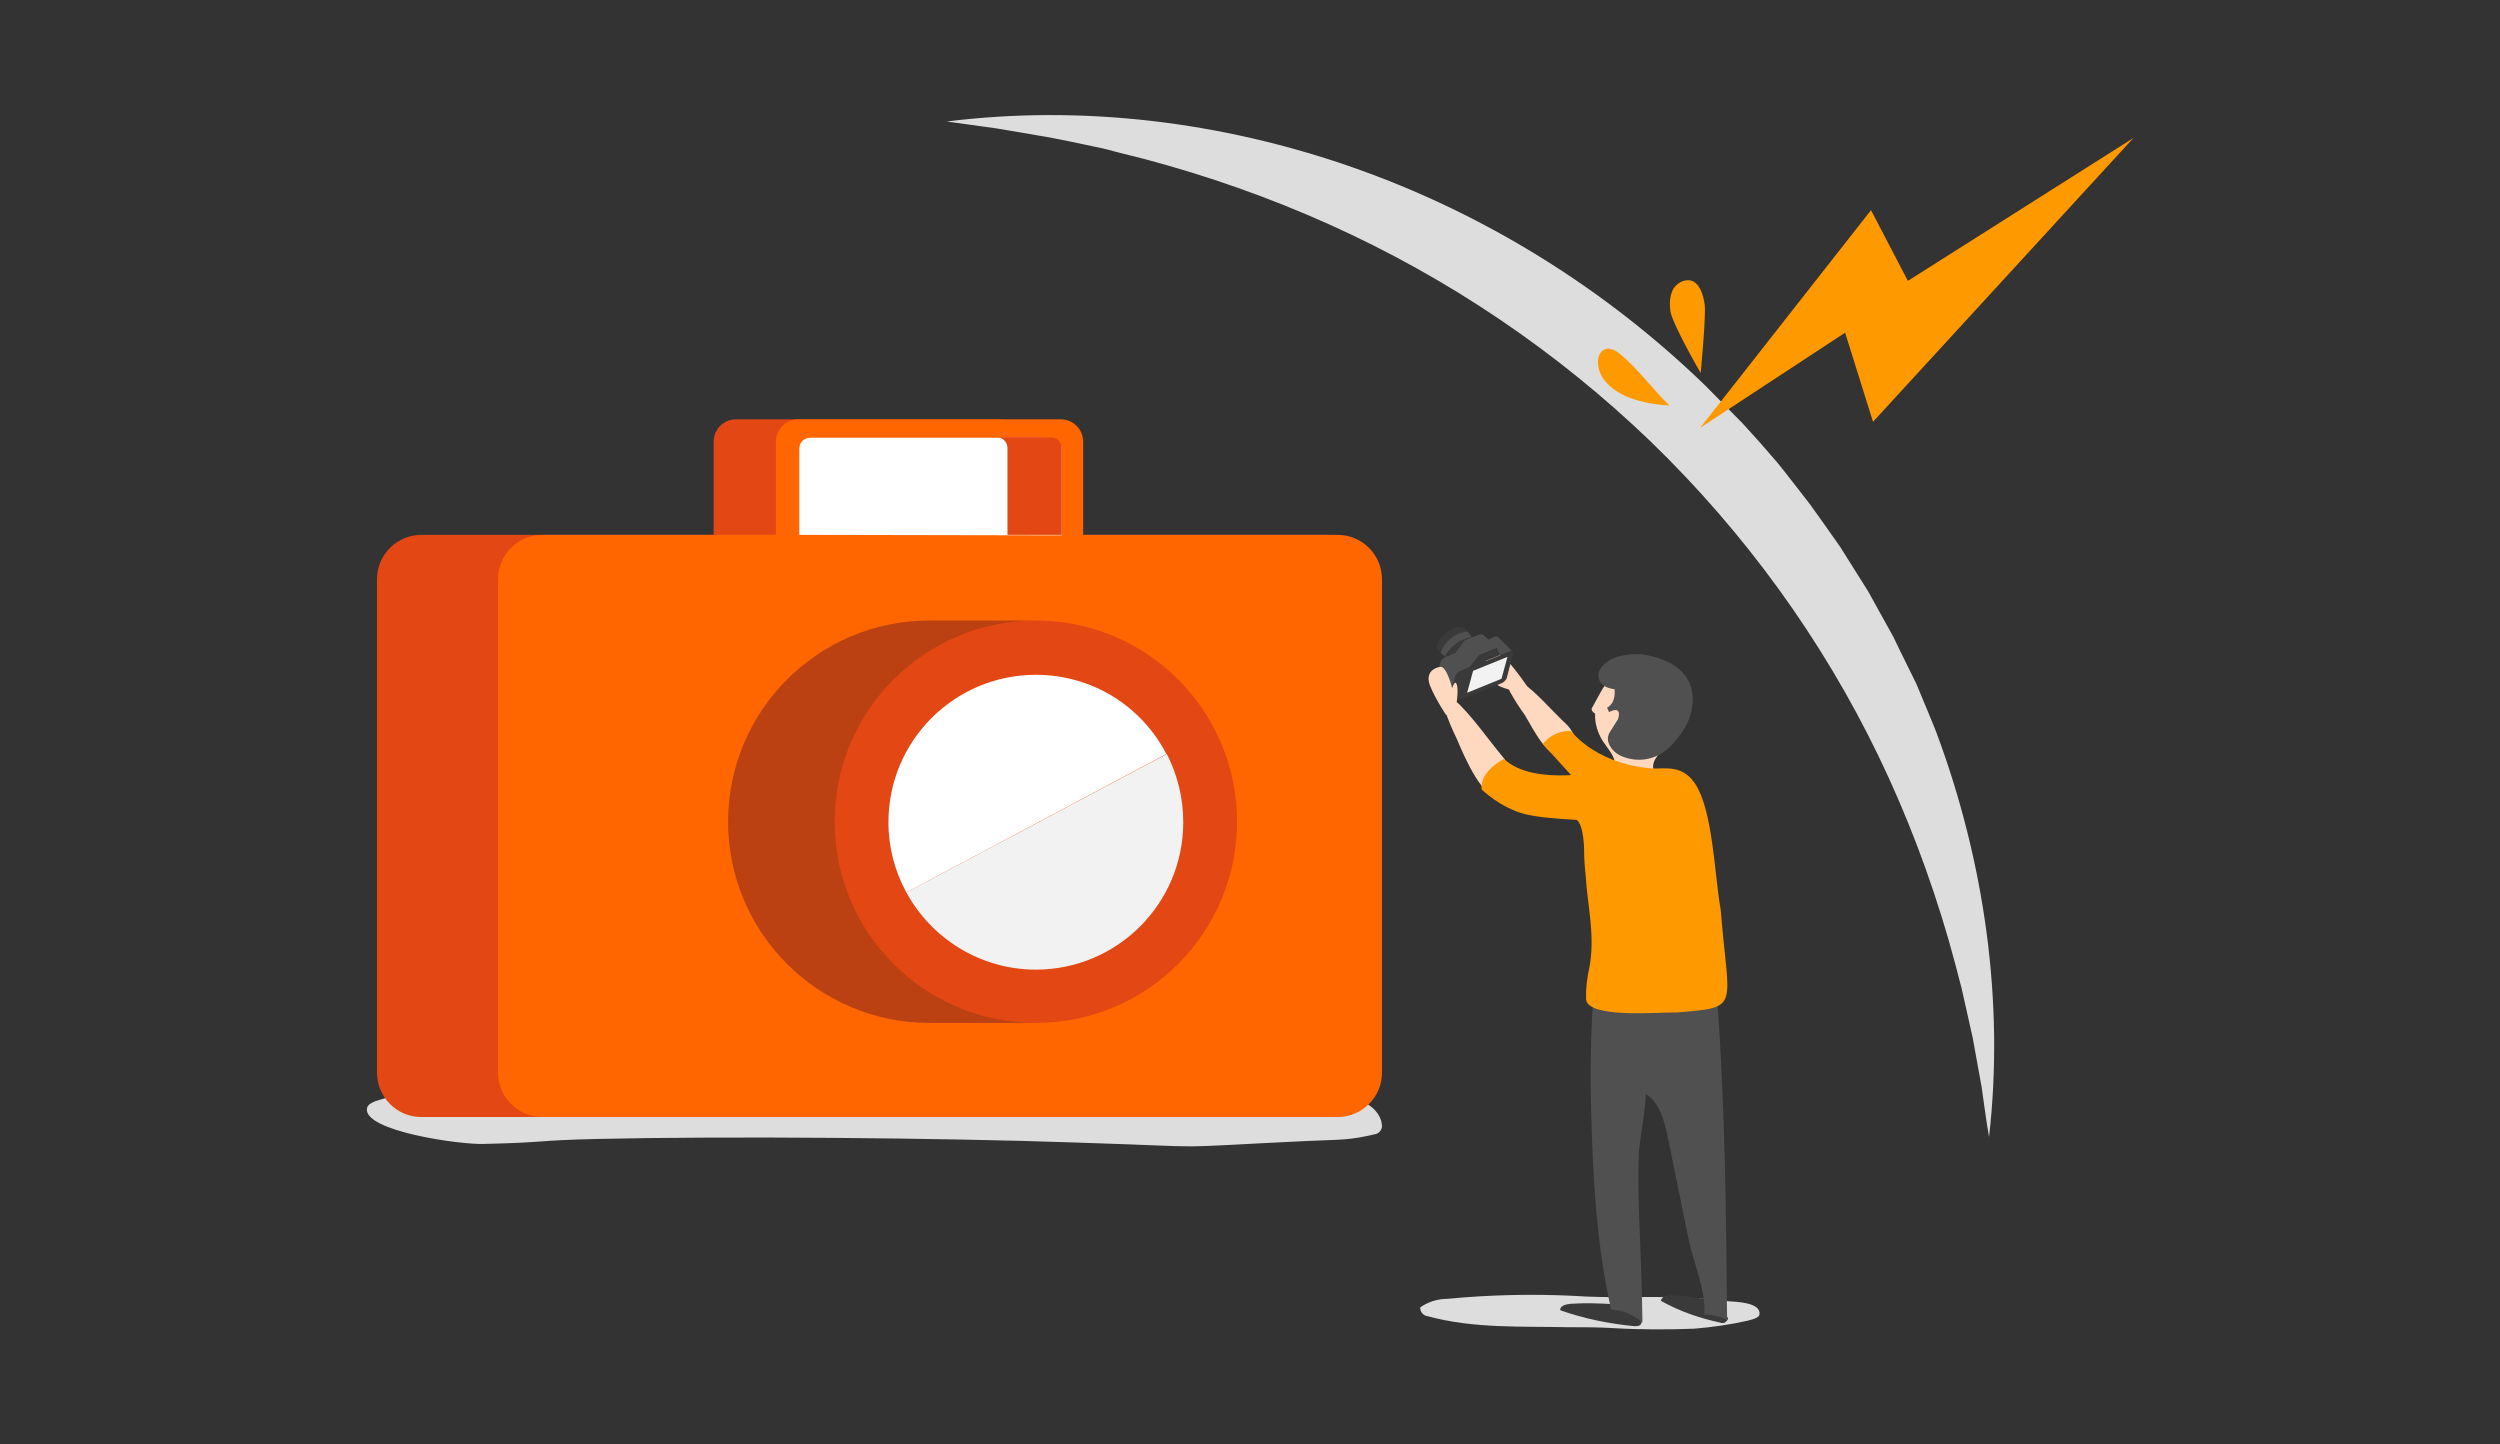 <?xml version="1.0" encoding="utf-8"?>
<!-- Generator: Adobe Illustrator 25.0.1, SVG Export Plug-In . SVG Version: 6.00 Build 0)  -->
<svg version="1.1" id="Livello_1" xmlns="http://www.w3.org/2000/svg" xmlns:xlink="http://www.w3.org/1999/xlink" x="0px" y="0px"
	 viewBox="0 0 502 290" style="enable-background:new 0 0 502 290;" xml:space="preserve">
<rect x="0" y="0" width="502" height="290" fill="#333333" stroke="none"/>
<style type="text/css">
	.st0{fill:#DDDDDD;}
	.st1{fill:#E34713;}
	.st2{fill:#FF6600;}
	.st3{fill:#BB4113;}
	.st4{fill:#F2F2F2;}
	.st5{fill:#FFFFFF;}
	.st6{fill:#FED9BF;}
	.st7{fill:#505050;}
	.st8{fill:#3A3A3A;}
	.st9{fill:#FF9900;}
</style>
<g>
	<g>
		<g>
			<g>
				<g>
					<g>
						<path class="st0" d="M215.4,229.4c31.7,1,15.8,1.2,47.3-0.3c6.8-0.3,8.1-0.1,13.6-1.4c0.7-0.2,1.2-0.9,1.2-1.6
							c-0.1-2.4-2.4-6.3-11.7-6.3c-35,0.3-27.7-3.2-63.1-3.3c-11.9,0-23.9,0.1-35.7-0.1c-18-0.4-29.7-2-47.6-2
							c-18.1-0.1-26.4,1.2-43,6.4c-1.2,0.3-2.6,0.9-2.7,1.7c-1,4.6,18.8,7.4,23.5,7.2c13.1-0.3,9.8-0.7,22.8-1
							C146.1,228.1,189.4,228.5,215.4,229.4z"/>
						<path class="st1" d="M200.5,119.9h-52.7c-2.5,0-4.5-2-4.5-4.5V88.7c0-2.5,2-4.5,4.5-4.5h52.7c2.5,0,4.5,2,4.5,4.5v26.7
							C205,117.9,203,119.9,200.5,119.9z"/>
						<path class="st1" d="M266.5,224.3H84.6c-4.9,0-8.9-4-8.9-8.9v-99.1c0-4.9,4-8.9,8.9-8.9h181.9c4.9,0,3.2,4,3.2,8.9v99.1
							C269.7,220.3,271.5,224.3,266.5,224.3z"/>
						<path class="st2" d="M268.6,224.3H108.9c-4.9,0-8.9-4-8.9-8.9v-99.1c0-4.9,4-8.9,8.9-8.9h159.7c4.9,0,8.9,4,8.9,8.9v99.1
							C277.5,220.3,273.5,224.3,268.6,224.3z"/>
						<path class="st2" d="M213,119.9h-52.7c-2.5,0-4.5-2-4.5-4.5V88.7c0-2.5,2-4.5,4.5-4.5H213c2.5,0,4.5,2,4.5,4.5v26.7
							C217.4,117.9,215.4,119.9,213,119.9z"/>
						<path class="st3" d="M205,124.6c-10.4,0-8,0-18.4,0c-22.3,0-40.4,18.1-40.4,40.4s18.1,40.4,40.4,40.4c10.4,0,8,0,18.4,0
							c22.3,0,40.4-18.1,40.4-40.4S227.4,124.6,205,124.6z"/>
						<circle class="st1" cx="208" cy="165" r="40.4"/>
						<g>
							<path class="st4" d="M182,179.2c5,9.2,14.8,15.5,26,15.5c16.3,0,29.6-13.2,29.6-29.6c0-4.9-1.2-9.6-3.3-13.7L182,179.2z"/>
							<path class="st5" d="M208,135.5c-16.3,0-29.6,13.2-29.6,29.6c0,5.1,1.3,9.9,3.6,14.1l52.2-27.8
								C229.3,141.9,219.4,135.5,208,135.5z"/>
						</g>
						<path class="st5" d="M160.5,107.4V90.1c0-1.3,1-2.2,2.2-2.2H211c1.3,0,2.2,1,2.2,2.2v17.4L160.5,107.4L160.5,107.4z"/>
						<path class="st1" d="M211,87.8h-10.9c1.3,0,2.2,1,2.2,2.2v17.4h10.9V90.1C213.3,88.8,212.3,87.8,211,87.8z"/>
					</g>
				</g>
			</g>
		</g>
		<g>
			<path class="st6" d="M319.7,142.1l1.7-3.1l0,0c0.5-0.9,1.1-1.8,1.9-2.5c3.7-2.9,9-2.5,12.2,1c0.6,0.7,1,1.6,1.2,2.5
				c0.1,0.9,0,1.8-0.2,2.7c-0.8,3.2-1.6,5.1-2.9,8.1l-0.8,1c-1.2,1.5-1.1,2.9,0,4.5c1.8,2.5-3.3,2.7-4.7,2.6
				c-1.1,0.2-2.2,0.3-3.3,0.1c-3-0.6-0.9-2-0.6-4.1c0.4-2.7-0.5-3.4-2.3-6c-1.1-1.7-1.7-3.7-1.6-5.6l-0.4-0.3
				C319.6,142.7,319.5,142.3,319.7,142.1z"/>
			<path id="XMLID_4280_" class="st7" d="M323.2,147.1c-0.3,0.5-0.4,1.1-0.3,1.7c0.3,1.2,1.3,3,4.6,3.6c0,0,5,1.3,8.8-3.5
				c0,0,2.3-2.6,2.9-4.7c0,0,4.5-10.6-9.4-12.8c0,0-7.2-0.7-8.8,3.7c0,0-0.7,2.8,3.2,3.3c0,0,0.4,2.7-1.5,3.7l0.4,0.9
				c0,0,2.7-1.6,1.8,1.4L323.2,147.1z"/>
			<path id="XMLID_4279_" class="st0" d="M315.9,260.2c-8.4-0.4-16.8-0.2-25.2,0.6c-2,0-3.9,0.6-5.5,1.7c-0.1,0.9,0.6,1.7,1.5,1.8
				c9.2,2.5,18.6,2,28,2.2c3.1,0,6.3,0,9.5,0.2c4.8,0.3,11.2,0.3,16,0.1c3.6-0.3,7.2-0.8,10.7-1.6c1.7-0.4,2.4-0.8,2.4-1.3
				c0.3-2.4-4.8-2.5-6.1-2.6c-2.7-0.3-5.7-0.6-10.5-0.8C329.7,260.3,322.8,260.7,315.9,260.2z"/>
			<path id="XMLID_4278_" class="st6" d="M315.5,152.1c-4.3,1.5-7.6-5.7-9.3-8.5c-1.1-1.5-2.1-3.1-3-4.7c-1.1-2.4,1.1-2.9,2.4-1.9
				c3.3,2.4,5.3,5,9.2,8.7c1.3,1.5,2,3.3,2,5.3c-0.2,1.6-1.6,1.4-2.9,1"/>
			<path id="XMLID_4277_" class="st8" d="M315.4,261.8c2.9-0.2,5.9-0.1,8.8,0.1v-0.5c2.2,0.7,4.1,2.1,5.5,4
				c-0.1,0.4-0.3,0.7-0.6,0.8c-0.3,0.1-0.6,0.1-0.9,0.1c-5.1-0.5-10.1-1.5-14.9-3.2C313.2,262.2,314.4,261.9,315.4,261.8z"/>
			<path id="XMLID_4271_" class="st8" d="M335.6,260.1c2.5,0.1,5,0.4,7.4,0.9l0.1-0.5c1.7,0.9,3.1,2.4,3.9,4.3
				c-0.1,0.3-0.4,0.6-0.7,0.8c-0.3,0.1-0.5,0.1-0.8,0c-4.2-0.9-8.3-2.3-12-4.4C333.7,260.3,334.8,260,335.6,260.1z"/>
			<path id="XMLID_4264_" class="st7" d="M319.5,222.7c-0.2-6.2-0.1-12.5,0.2-18.8c0.3-5.1,0.7-7.1,6-6.6c1.9,0.2,18.8,0.5,18.9,0.8
				c1.8,22.4,2,44.7,2.2,67c-1.4-0.8-3-1.2-4.6-1.1c0.5-4.5-2.3-11-3.1-15l-4.2-20.6c-0.7-3.3-1.6-7-4.5-8.8
				c0.4,0.2-1.2,10.3-1.3,11.4c-0.2,4.1-0.1,8.2,0,12.2c0.3,7.4,0.6,14.5,0.7,21.9c0,0.1,0,0.3,0,0.4c-1.8-1.5-4-2.4-6.3-2.6
				C320.6,250.1,319.8,236.1,319.5,222.7z"/>
			<path id="XMLID_4262_" class="st6" d="M301.7,160c-3.6,1.5-7.7-8.1-9.2-11.7c-1-2-1.8-4-2.5-6.1c-0.8-3,1.9-2,3.2-0.6
				c3.3,3.4,5.4,6.6,8.9,10.8c1.2,2,1.6,4.3,1.3,6.6c-0.5,1.8-2.1,1.3-3.6,0.6"/>
			<path class="st6" d="M303.5,138.6c0,0-2.5-0.6-3.3-1.4c-0.8-0.8,1.1-0.5,1.1-0.5s-3.6-2.8-3-3.9c0.6-1.1,2.4-2.3,4.3-0.2
				c2,2.1,4.1,5.3,4.1,5.3L303.5,138.6z"/>
			<g>
				<path class="st8" d="M293.4,134.7l1.4-0.6l0.4-0.1l6-2.4l2-0.8h0.1c0.4-0.1,0.7,0.1,0.5,0.5l-1.2,4.7c-0.1,0.5-0.6,1-1.1,1.2
					l-9.9,3.9h-0.1c-0.4,0.1-0.7-0.1-0.6-0.5l1.2-4.6c0.1-0.5,0.6-1,1.1-1.2L293.4,134.7z"/>
				<g>
					<g>
						<g>
							<path class="st4" d="M301.5,136.3l-6.9,2.8l1.2-4.4l6.9-2.8L301.5,136.3z"/>
							<g>
								<g>
									<path class="st8" d="M290.9,126.7c2.2-1.6,3.4-0.3,3.4-0.3l2.5,2.8l-4.2,4.9l-3.8-3.6C288,129.7,288.7,128.3,290.9,126.7z"
										/>
									<path class="st7" d="M294.7,126.8c0,0-1.9,0.1-3.5,1.5c-1.6,1.4-1.9,2.8-1.9,2.8l0.8,0.7c0,0,1.6-3.2,5.4-3.9L294.7,126.8z
										"/>
								</g>
								<g>
									<g>
										<path class="st7" d="M303.6,130.7l-2.8-2.8c0,0-0.3-0.3-1,0.1c-0.6,0.3-1.1,0.5-1.1,0.5l-0.6-0.6
											c-0.3-0.3-0.9-0.5-1.3-0.3l-2.7,1.1l-1.8,2.4l-2,0.8c0,0-0.9,0.4-1.1,1.2s-1.1,4.3-1.1,4.3s-0.2,0.6,0.1,0.8
											c0.3,0.3,2.7,2.6,2.7,2.6s0.3-1.4,0.7-2.8c0.4-1.4,0.5-2.8,1.5-3.2s2.1-0.9,2.1-0.9l1.8-2.4l3.5-1.4l0.7,1.5
											C301.2,131.6,303.5,130.6,303.6,130.7z"/>
										<polygon class="st7" points="297,131.6 294.1,128.6 292.3,131.1 295.1,134 										"/>
										<path class="st7" d="M300.5,130.1l-2.5-2.5c-0.2-0.2-0.6-0.3-0.9-0.2l-3,1.2l2.9,2.9L300.5,130.1z"/>
									</g>
									<g>
										<g>
											<path class="st8" d="M297,131.6l1.7-0.7l1.7-0.7l0.7,1.4l-6,2.4L297,131.6z"/>
										</g>
									</g>
								</g>
							</g>
						</g>
					</g>
				</g>
			</g>
			<path class="st6" d="M292.5,141c0,0,0.4-2.6,0-3.6s-0.9,0.8-0.9,0.8s-1.1-4.5-2.4-4.3s-3.1,1.2-2,3.9s3.2,5.8,3.2,5.8L292.5,141z
				"/>
			<path id="XMLID_4260_" class="st9" d="M318.1,162.4c0.7-4.2,2.4-8.2,6.6-8c0.2,0,0.4,0,0.6,0c6.4,1.1,11.5-2.4,15.1,3
				c3.5,5.3,3.9,18.1,5,24.6c0,0.2,0.1,0.4,0.1,0.5c1.6,20.2,4.2,19.7-8.7,20.8c-0.2,0-0.4,0-0.6,0c-4.1,0-17,1.1-17.7-2.5
				c-0.1-2.3,0.2-4.6,0.7-6.8c0-0.2,0.1-0.4,0.1-0.6c0.9-6.1-0.5-11.4-0.9-17.6c0-0.4-0.1-0.7-0.1-1c-0.1-1.2-0.2-2.4-0.2-3.6
				c0-2.1-0.3-6.7-2.1-6.8c-2.4-0.2,0.7-4.4,0.7-4.4L318.1,162.4z"/>
			<path class="st9" d="M322.9,154.6c0,0-14.7,3.6-20.9-2.2c0,0-4.9,2.4-4.5,6.1c0,0,3.7,3.7,8.8,5c5,1.2,15.8,1.3,15.8,1.3
				L322.9,154.6z"/>
			<path class="st9" d="M309.8,149.4c0,0,2-2.8,5.7-2.6c0,0,5.4,7.5,18.6,7.6c5,0-13.2,7.2-13.2,7.2L309.8,149.4z"/>
		</g>
		<g>
			<path class="st0" d="M399.4,228.3c-0.6-3.4-1-6.7-1.5-10.1l-1.8-9.9l-2.2-9.8c-0.8-3.2-1.7-6.5-2.6-9.7
				c-3.7-12.8-8.4-25.2-14.1-37c-11.4-23.6-27-45-45.7-63.1c-18.7-18-40.5-32.8-64.5-43.6c-12-5.4-24.5-9.8-37.3-13.2l-4.8-1.2
				c-1.6-0.4-3.2-0.9-4.9-1.2c-3.3-0.7-6.5-1.4-9.8-2l-10-1.7c-3.3-0.5-6.7-0.9-10.1-1.4c27.1-3.4,55.2,0,81.5,9.2
				s50.7,24.3,70.9,43.9c2.5,2.5,4.9,5,7.4,7.5c2.4,2.6,4.7,5.2,7,7.9c2.2,2.7,4.3,5.5,6.5,8.3c2,2.8,4.1,5.7,6.1,8.6l5.6,8.9
				c1.7,3.1,3.4,6.1,5.1,9.2c1.5,3.2,3.1,6.3,4.6,9.4c1.3,3.2,2.7,6.4,4,9.7C398.5,173,402.5,201.2,399.4,228.3z"/>
			<g>
				<polygon class="st9" points="383.1,56.4 375.7,42.2 341.4,85.9 370.5,66.8 376.1,84.7 428.4,27.7 				"/>
				<path class="st9" d="M325.2,71c-3.2-2.6-5.4,0.4-3.8,4.1c1.1,2.3,3.5,3.9,5.9,4.8c2.5,0.9,5.2,1.4,7.9,1.5
					C331.8,78.1,328.8,73.9,325.2,71z"/>
				<path class="st9" d="M342.3,61.1c-0.3-1.9-1-4.4-2.9-4.8c-1.4-0.2-2.8,0.6-3.5,1.9c-0.6,1.3-0.7,2.7-0.5,4.2
					c0.3,2.5,6.1,12.5,6.1,12.5S342.6,63.3,342.3,61.1z"/>
			</g>
		</g>
	</g>
</g>
</svg>
